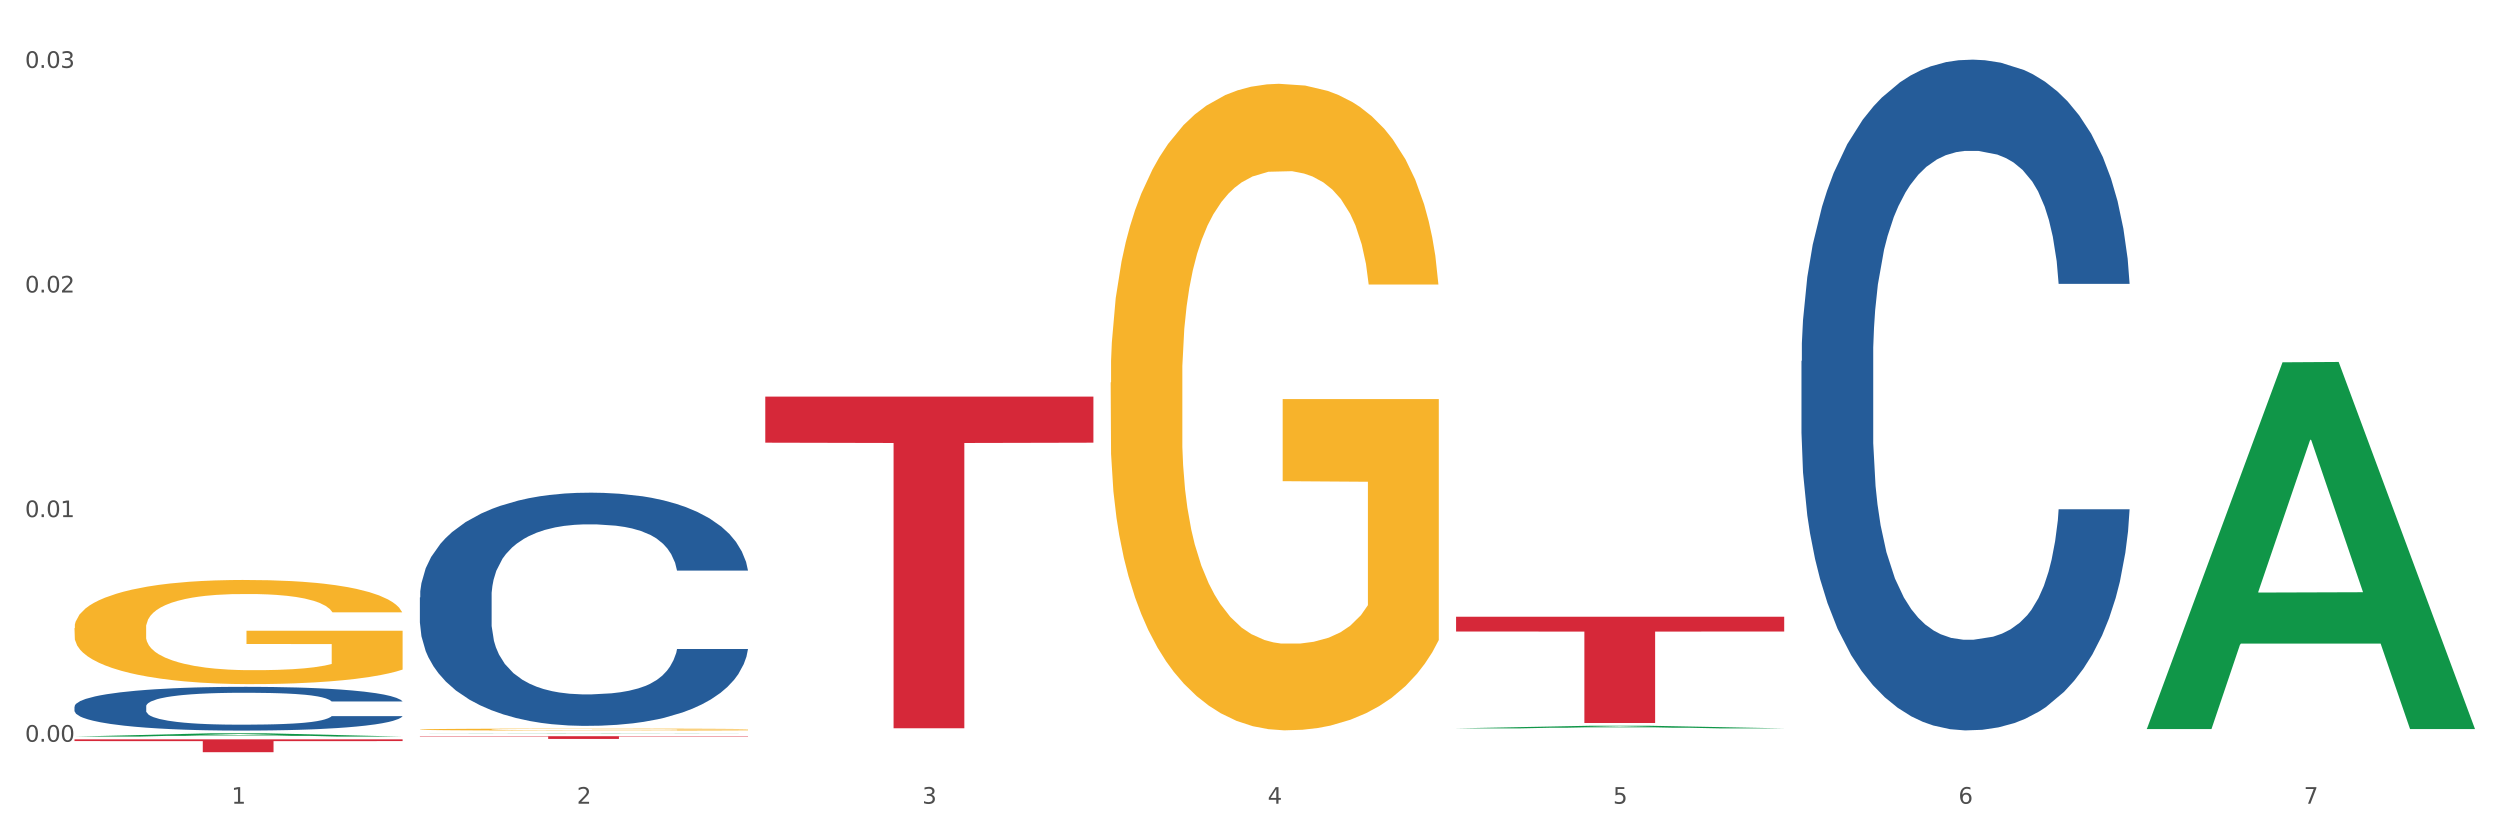 <?xml version="1.0" encoding="utf-8" standalone="no"?>
<!DOCTYPE svg PUBLIC "-//W3C//DTD SVG 1.1//EN"
  "http://www.w3.org/Graphics/SVG/1.1/DTD/svg11.dtd">
<svg xmlns:xlink="http://www.w3.org/1999/xlink" width="1080pt" height="360pt" viewBox="0 0 1080 360" xmlns="http://www.w3.org/2000/svg" version="1.1">
 <rect x="0" y="0" width="1080" height="360" fill="#333333" stroke="none"/>
 <defs>
  <style type="text/css">*{stroke-linejoin: round; stroke-linecap: butt}</style>
 </defs>
 <g id="figure_1">
  <g id="patch_1">
   <path d="M 0 360 
L 1080 360 
L 1080 0 
L 0 0 
z
" style="fill: #ffffff; stroke: #ffffff; stroke-linejoin: miter"/>
  </g>
  <g id="axes_1">
   <g id="matplotlib.axis_1">
    <g id="xtick_1">
     <g id="text_1">
      <!-- 1 -->
      <g style="fill: #4d4d4d" transform="translate(99.997 347.204) scale(0.096 -0.096)">
       <defs>
        <path id="DejaVuSans-31" d="M 794 531 
L 1825 531 
L 1825 4091 
L 703 3866 
L 703 4441 
L 1819 4666 
L 2450 4666 
L 2450 531 
L 3481 531 
L 3481 0 
L 794 0 
L 794 531 
z
" transform="scale(0.016)"/>
       </defs>
       <use xlink:href="#DejaVuSans-31"/>
      </g>
     </g>
    </g>
    <g id="xtick_2">
     <g id="text_2">
      <!-- 2 -->
      <g style="fill: #4d4d4d" transform="translate(249.209 347.204) scale(0.096 -0.096)">
       <defs>
        <path id="DejaVuSans-32" d="M 1228 531 
L 3431 531 
L 3431 0 
L 469 0 
L 469 531 
Q 828 903 1448 1529 
Q 2069 2156 2228 2338 
Q 2531 2678 2651 2914 
Q 2772 3150 2772 3378 
Q 2772 3750 2511 3984 
Q 2250 4219 1831 4219 
Q 1534 4219 1204 4116 
Q 875 4013 500 3803 
L 500 4441 
Q 881 4594 1212 4672 
Q 1544 4750 1819 4750 
Q 2544 4750 2975 4387 
Q 3406 4025 3406 3419 
Q 3406 3131 3298 2873 
Q 3191 2616 2906 2266 
Q 2828 2175 2409 1742 
Q 1991 1309 1228 531 
z
" transform="scale(0.016)"/>
       </defs>
       <use xlink:href="#DejaVuSans-32"/>
      </g>
     </g>
    </g>
    <g id="xtick_3">
     <g id="text_3">
      <!-- 3 -->
      <g style="fill: #4d4d4d" transform="translate(398.421 347.204) scale(0.096 -0.096)">
       <defs>
        <path id="DejaVuSans-33" d="M 2597 2516 
Q 3050 2419 3304 2112 
Q 3559 1806 3559 1356 
Q 3559 666 3084 287 
Q 2609 -91 1734 -91 
Q 1441 -91 1130 -33 
Q 819 25 488 141 
L 488 750 
Q 750 597 1062 519 
Q 1375 441 1716 441 
Q 2309 441 2620 675 
Q 2931 909 2931 1356 
Q 2931 1769 2642 2001 
Q 2353 2234 1838 2234 
L 1294 2234 
L 1294 2753 
L 1863 2753 
Q 2328 2753 2575 2939 
Q 2822 3125 2822 3475 
Q 2822 3834 2567 4026 
Q 2313 4219 1838 4219 
Q 1578 4219 1281 4162 
Q 984 4106 628 3988 
L 628 4550 
Q 988 4650 1302 4700 
Q 1616 4750 1894 4750 
Q 2613 4750 3031 4423 
Q 3450 4097 3450 3541 
Q 3450 3153 3228 2886 
Q 3006 2619 2597 2516 
z
" transform="scale(0.016)"/>
       </defs>
       <use xlink:href="#DejaVuSans-33"/>
      </g>
     </g>
    </g>
    <g id="xtick_4">
     <g id="text_4">
      <!-- 4 -->
      <g style="fill: #4d4d4d" transform="translate(547.634 347.204) scale(0.096 -0.096)">
       <defs>
        <path id="DejaVuSans-34" d="M 2419 4116 
L 825 1625 
L 2419 1625 
L 2419 4116 
z
M 2253 4666 
L 3047 4666 
L 3047 1625 
L 3713 1625 
L 3713 1100 
L 3047 1100 
L 3047 0 
L 2419 0 
L 2419 1100 
L 313 1100 
L 313 1709 
L 2253 4666 
z
" transform="scale(0.016)"/>
       </defs>
       <use xlink:href="#DejaVuSans-34"/>
      </g>
     </g>
    </g>
    <g id="xtick_5">
     <g id="text_5">
      <!-- 5 -->
      <g style="fill: #4d4d4d" transform="translate(696.846 347.204) scale(0.096 -0.096)">
       <defs>
        <path id="DejaVuSans-35" d="M 691 4666 
L 3169 4666 
L 3169 4134 
L 1269 4134 
L 1269 2991 
Q 1406 3038 1543 3061 
Q 1681 3084 1819 3084 
Q 2600 3084 3056 2656 
Q 3513 2228 3513 1497 
Q 3513 744 3044 326 
Q 2575 -91 1722 -91 
Q 1428 -91 1123 -41 
Q 819 9 494 109 
L 494 744 
Q 775 591 1075 516 
Q 1375 441 1709 441 
Q 2250 441 2565 725 
Q 2881 1009 2881 1497 
Q 2881 1984 2565 2268 
Q 2250 2553 1709 2553 
Q 1456 2553 1204 2497 
Q 953 2441 691 2322 
L 691 4666 
z
" transform="scale(0.016)"/>
       </defs>
       <use xlink:href="#DejaVuSans-35"/>
      </g>
     </g>
    </g>
    <g id="xtick_6">
     <g id="text_6">
      <!-- 6 -->
      <g style="fill: #4d4d4d" transform="translate(846.058 347.204) scale(0.096 -0.096)">
       <defs>
        <path id="DejaVuSans-36" d="M 2113 2584 
Q 1688 2584 1439 2293 
Q 1191 2003 1191 1497 
Q 1191 994 1439 701 
Q 1688 409 2113 409 
Q 2538 409 2786 701 
Q 3034 994 3034 1497 
Q 3034 2003 2786 2293 
Q 2538 2584 2113 2584 
z
M 3366 4563 
L 3366 3988 
Q 3128 4100 2886 4159 
Q 2644 4219 2406 4219 
Q 1781 4219 1451 3797 
Q 1122 3375 1075 2522 
Q 1259 2794 1537 2939 
Q 1816 3084 2150 3084 
Q 2853 3084 3261 2657 
Q 3669 2231 3669 1497 
Q 3669 778 3244 343 
Q 2819 -91 2113 -91 
Q 1303 -91 875 529 
Q 447 1150 447 2328 
Q 447 3434 972 4092 
Q 1497 4750 2381 4750 
Q 2619 4750 2861 4703 
Q 3103 4656 3366 4563 
z
" transform="scale(0.016)"/>
       </defs>
       <use xlink:href="#DejaVuSans-36"/>
      </g>
     </g>
    </g>
    <g id="xtick_7">
     <g id="text_7">
      <!-- 7 -->
      <g style="fill: #4d4d4d" transform="translate(995.27 347.204) scale(0.096 -0.096)">
       <defs>
        <path id="DejaVuSans-37" d="M 525 4666 
L 3525 4666 
L 3525 4397 
L 1831 0 
L 1172 0 
L 2766 4134 
L 525 4134 
L 525 4666 
z
" transform="scale(0.016)"/>
       </defs>
       <use xlink:href="#DejaVuSans-37"/>
      </g>
     </g>
    </g>
    <g id="xtick_8"/>
    <g id="xtick_9"/>
    <g id="xtick_10"/>
    <g id="xtick_11"/>
    <g id="xtick_12"/>
    <g id="xtick_13"/>
   </g>
   <g id="matplotlib.axis_2">
    <g id="ytick_1">
     <g id="text_8">
      <!-- 0.00 -->
      <g style="fill: #4d4d4d" transform="translate(10.8 320.428) scale(0.096 -0.096)">
       <defs>
        <path id="DejaVuSans-30" d="M 2034 4250 
Q 1547 4250 1301 3770 
Q 1056 3291 1056 2328 
Q 1056 1369 1301 889 
Q 1547 409 2034 409 
Q 2525 409 2770 889 
Q 3016 1369 3016 2328 
Q 3016 3291 2770 3770 
Q 2525 4250 2034 4250 
z
M 2034 4750 
Q 2819 4750 3233 4129 
Q 3647 3509 3647 2328 
Q 3647 1150 3233 529 
Q 2819 -91 2034 -91 
Q 1250 -91 836 529 
Q 422 1150 422 2328 
Q 422 3509 836 4129 
Q 1250 4750 2034 4750 
z
" transform="scale(0.016)"/>
        <path id="DejaVuSans-2e" d="M 684 794 
L 1344 794 
L 1344 0 
L 684 0 
L 684 794 
z
" transform="scale(0.016)"/>
       </defs>
       <use xlink:href="#DejaVuSans-30"/>
       <use xlink:href="#DejaVuSans-2e" transform="translate(63.623 0)"/>
       <use xlink:href="#DejaVuSans-30" transform="translate(95.41 0)"/>
       <use xlink:href="#DejaVuSans-30" transform="translate(159.033 0)"/>
      </g>
     </g>
    </g>
    <g id="ytick_2">
     <g id="text_9">
      <!-- 0.01 -->
      <g style="fill: #4d4d4d" transform="translate(10.8 223.395) scale(0.096 -0.096)">
       <use xlink:href="#DejaVuSans-30"/>
       <use xlink:href="#DejaVuSans-2e" transform="translate(63.623 0)"/>
       <use xlink:href="#DejaVuSans-30" transform="translate(95.41 0)"/>
       <use xlink:href="#DejaVuSans-31" transform="translate(159.033 0)"/>
      </g>
     </g>
    </g>
    <g id="ytick_3">
     <g id="text_10">
      <!-- 0.02 -->
      <g style="fill: #4d4d4d" transform="translate(10.8 126.363) scale(0.096 -0.096)">
       <use xlink:href="#DejaVuSans-30"/>
       <use xlink:href="#DejaVuSans-2e" transform="translate(63.623 0)"/>
       <use xlink:href="#DejaVuSans-30" transform="translate(95.41 0)"/>
       <use xlink:href="#DejaVuSans-32" transform="translate(159.033 0)"/>
      </g>
     </g>
    </g>
    <g id="ytick_4">
     <g id="text_11">
      <!-- 0.03 -->
      <g style="fill: #4d4d4d" transform="translate(10.8 29.331) scale(0.096 -0.096)">
       <use xlink:href="#DejaVuSans-30"/>
       <use xlink:href="#DejaVuSans-2e" transform="translate(63.623 0)"/>
       <use xlink:href="#DejaVuSans-30" transform="translate(95.41 0)"/>
       <use xlink:href="#DejaVuSans-33" transform="translate(159.033 0)"/>
      </g>
     </g>
    </g>
    <g id="ytick_5"/>
    <g id="ytick_6"/>
    <g id="ytick_7"/>
   </g>
   <g id="PolyCollection_1">
    <path d="M 32.175 318.213 
L 32.321 318.212 
L 90.775 316.782 
L 115.034 316.78 
L 173.927 318.216 
L 145.869 318.216 
L 133.155 317.881 
L 72.801 317.881 
L 72.362 317.887 
L 60.087 318.216 
L 32.175 318.216 
L 32.175 318.213 
L 80.4 317.682 
L 125.556 317.681 
L 103.197 317.086 
L 102.905 317.084 
L 102.612 317.088 
L 80.254 317.681 
L 80.4 317.682 
L 32.175 318.213 
z
" clip-path="url(#pe5e6e81e72)" style="fill: #109648"/>
    <path d="M 181.387 318.042 
L 323.139 318.042 
L 323.139 318.204 
L 267.379 318.205 
L 267.379 319.206 
L 236.811 319.206 
L 236.811 318.205 
L 181.387 318.204 
L 181.387 318.043 
L 181.387 318.042 
z
" clip-path="url(#pe5e6e81e72)" style="fill: #d62839"/>
    <path d="M 32.175 319.38 
L 173.927 319.38 
L 173.927 320.154 
L 118.167 320.159 
L 118.167 324.95 
L 87.599 324.95 
L 87.599 320.159 
L 32.175 320.154 
L 32.175 319.385 
L 32.175 319.38 
z
" clip-path="url(#pe5e6e81e72)" style="fill: #d62839"/>
    <path d="M 32.175 305.204 
L 32.343 305.187 
L 32.343 304.703 
L 32.845 304.047 
L 34.688 302.839 
L 37.034 301.923 
L 41.055 300.853 
L 43.234 300.404 
L 46.082 299.903 
L 51.947 299.092 
L 58.649 298.401 
L 63.34 298.021 
L 66.859 297.779 
L 74.734 297.348 
L 79.258 297.158 
L 83.95 297.002 
L 87.971 296.899 
L 94.673 296.778 
L 100.035 296.726 
L 106.234 296.709 
L 111.429 296.726 
L 118.298 296.795 
L 128.352 297.002 
L 132.205 297.123 
L 137.4 297.33 
L 142.761 297.607 
L 147.118 297.883 
L 152.144 298.28 
L 157.339 298.798 
L 162.365 299.454 
L 165.884 300.059 
L 168.732 300.698 
L 171.246 301.475 
L 173.089 302.321 
L 173.927 303.029 
L 143.264 303.029 
L 142.426 302.39 
L 140.751 301.699 
L 139.075 301.233 
L 137.232 300.853 
L 134.384 300.421 
L 131.87 300.145 
L 127.681 299.817 
L 123.828 299.61 
L 120.644 299.489 
L 116.79 299.385 
L 108.58 299.282 
L 102.716 299.282 
L 99.029 299.316 
L 94.505 299.403 
L 90.652 299.523 
L 86.128 299.731 
L 82.609 299.955 
L 79.09 300.249 
L 77.08 300.456 
L 74.064 300.836 
L 72.053 301.146 
L 69.372 301.682 
L 67.864 302.062 
L 65.183 303.046 
L 64.01 303.771 
L 63.508 304.272 
L 63.173 304.824 
L 63.173 307.518 
L 64.178 308.727 
L 65.016 309.245 
L 66.356 309.832 
L 68.87 310.592 
L 72.556 311.334 
L 76.41 311.869 
L 79.593 312.197 
L 82.609 312.439 
L 85.625 312.629 
L 89.311 312.802 
L 92.327 312.905 
L 96.851 313.009 
L 102.213 313.061 
L 106.402 313.061 
L 114.947 312.974 
L 118.801 312.888 
L 122.487 312.767 
L 126.509 312.577 
L 129.692 312.37 
L 131.535 312.215 
L 134.551 311.887 
L 136.897 311.541 
L 138.908 311.144 
L 140.248 310.799 
L 141.756 310.281 
L 142.929 309.694 
L 143.264 309.383 
L 173.927 309.383 
L 173.256 310.004 
L 172.084 310.609 
L 169.738 311.42 
L 167.895 311.887 
L 165.046 312.456 
L 162.03 312.94 
L 157.841 313.475 
L 153.988 313.872 
L 149.966 314.218 
L 145.61 314.528 
L 137.735 314.96 
L 134.886 315.081 
L 128.854 315.288 
L 124.163 315.409 
L 117.293 315.53 
L 110.256 315.599 
L 102.883 315.616 
L 96.349 315.582 
L 89.144 315.478 
L 84.62 315.375 
L 79.593 315.219 
L 73.729 314.977 
L 68.199 314.684 
L 63.005 314.339 
L 58.146 313.941 
L 53.622 313.492 
L 47.758 312.75 
L 43.401 312.025 
L 40.218 311.351 
L 38.039 310.782 
L 35.861 310.056 
L 34.688 309.556 
L 32.845 308.347 
L 32.175 307.224 
L 32.175 305.204 
z
" clip-path="url(#pe5e6e81e72)" style="fill: #255c99"/>
    <path d="M 181.387 258.102 
L 181.555 258.01 
L 181.555 255.434 
L 182.057 251.937 
L 183.901 245.496 
L 186.246 240.619 
L 190.268 234.914 
L 192.446 232.522 
L 195.294 229.854 
L 201.159 225.529 
L 207.861 221.848 
L 212.552 219.824 
L 216.071 218.536 
L 223.946 216.235 
L 228.47 215.223 
L 233.162 214.395 
L 237.183 213.843 
L 243.885 213.199 
L 249.247 212.923 
L 255.447 212.831 
L 260.641 212.923 
L 267.511 213.291 
L 277.564 214.395 
L 281.418 215.039 
L 286.612 216.143 
L 291.974 217.615 
L 296.33 219.088 
L 301.357 221.204 
L 306.551 223.964 
L 311.578 227.461 
L 315.096 230.682 
L 317.945 234.086 
L 320.458 238.227 
L 322.301 242.736 
L 323.139 246.508 
L 292.476 246.508 
L 291.638 243.104 
L 289.963 239.423 
L 288.287 236.939 
L 286.444 234.914 
L 283.596 232.614 
L 281.083 231.142 
L 276.894 229.393 
L 273.04 228.289 
L 269.856 227.645 
L 266.003 227.093 
L 257.792 226.541 
L 251.928 226.541 
L 248.242 226.725 
L 243.718 227.185 
L 239.864 227.829 
L 235.34 228.933 
L 231.821 230.13 
L 228.303 231.694 
L 226.292 232.798 
L 223.276 234.822 
L 221.265 236.479 
L 218.584 239.331 
L 217.076 241.356 
L 214.396 246.6 
L 213.223 250.465 
L 212.72 253.134 
L 212.385 256.078 
L 212.385 270.433 
L 213.39 276.874 
L 214.228 279.634 
L 215.568 282.763 
L 218.082 286.811 
L 221.768 290.768 
L 225.622 293.621 
L 228.805 295.369 
L 231.821 296.657 
L 234.837 297.669 
L 238.524 298.589 
L 241.54 299.141 
L 246.064 299.694 
L 251.425 299.97 
L 255.614 299.97 
L 264.159 299.51 
L 268.013 299.049 
L 271.699 298.405 
L 275.721 297.393 
L 278.904 296.289 
L 280.747 295.461 
L 283.763 293.713 
L 286.109 291.872 
L 288.12 289.756 
L 289.46 287.916 
L 290.968 285.155 
L 292.141 282.027 
L 292.476 280.37 
L 323.139 280.37 
L 322.469 283.683 
L 321.296 286.903 
L 318.95 291.228 
L 317.107 293.713 
L 314.258 296.749 
L 311.242 299.326 
L 307.054 302.178 
L 303.2 304.294 
L 299.178 306.135 
L 294.822 307.791 
L 286.947 310.091 
L 284.099 310.736 
L 278.067 311.84 
L 273.375 312.484 
L 266.505 313.128 
L 259.468 313.496 
L 252.095 313.588 
L 245.561 313.404 
L 238.356 312.852 
L 233.832 312.3 
L 228.805 311.472 
L 222.941 310.183 
L 217.412 308.619 
L 212.217 306.779 
L 207.358 304.662 
L 202.834 302.27 
L 196.97 298.313 
L 192.613 294.449 
L 189.43 290.86 
L 187.252 287.824 
L 185.073 283.959 
L 183.901 281.29 
L 182.057 274.849 
L 181.387 268.868 
L 181.387 258.102 
z
" clip-path="url(#pe5e6e81e72)" style="fill: #255c99"/>
    <path d="M 778.236 155.963 
L 778.404 155.699 
L 778.404 148.289 
L 778.906 138.232 
L 780.749 119.707 
L 783.095 105.681 
L 787.117 89.274 
L 789.295 82.393 
L 792.143 74.718 
L 798.008 62.28 
L 804.71 51.694 
L 809.401 45.872 
L 812.92 42.167 
L 820.795 35.551 
L 825.319 32.64 
L 830.011 30.258 
L 834.032 28.671 
L 840.734 26.818 
L 846.096 26.024 
L 852.296 25.759 
L 857.49 26.024 
L 864.359 27.083 
L 874.413 30.258 
L 878.267 32.111 
L 883.461 35.287 
L 888.823 39.521 
L 893.179 43.755 
L 898.206 49.842 
L 903.4 57.781 
L 908.426 67.838 
L 911.945 77.1 
L 914.794 86.892 
L 917.307 98.801 
L 919.15 111.768 
L 919.988 122.619 
L 889.325 122.619 
L 888.487 112.827 
L 886.812 102.241 
L 885.136 95.096 
L 883.293 89.274 
L 880.445 82.658 
L 877.931 78.423 
L 873.743 73.395 
L 869.889 70.219 
L 866.705 68.367 
L 862.851 66.779 
L 854.641 65.191 
L 848.777 65.191 
L 845.091 65.72 
L 840.567 67.044 
L 836.713 68.896 
L 832.189 72.072 
L 828.67 75.512 
L 825.152 80.011 
L 823.141 83.187 
L 820.125 89.009 
L 818.114 93.773 
L 815.433 101.976 
L 813.925 107.799 
L 811.245 122.883 
L 810.072 133.998 
L 809.569 141.673 
L 809.234 150.141 
L 809.234 191.426 
L 810.239 209.95 
L 811.077 217.89 
L 812.417 226.888 
L 814.931 238.532 
L 818.617 249.911 
L 822.471 258.115 
L 825.654 263.144 
L 828.67 266.849 
L 831.686 269.76 
L 835.372 272.406 
L 838.388 273.994 
L 842.912 275.582 
L 848.274 276.376 
L 852.463 276.376 
L 861.008 275.052 
L 864.862 273.729 
L 868.548 271.877 
L 872.57 268.966 
L 875.753 265.79 
L 877.596 263.408 
L 880.612 258.38 
L 882.958 253.087 
L 884.969 247 
L 886.309 241.708 
L 887.817 233.768 
L 888.99 224.77 
L 889.325 220.007 
L 919.988 220.007 
L 919.318 229.534 
L 918.145 238.796 
L 915.799 251.235 
L 913.956 258.38 
L 911.107 267.113 
L 908.091 274.523 
L 903.902 282.727 
L 900.049 288.814 
L 896.027 294.107 
L 891.671 298.87 
L 883.796 305.486 
L 880.947 307.339 
L 874.915 310.514 
L 870.224 312.367 
L 863.354 314.219 
L 856.317 315.278 
L 848.944 315.543 
L 842.41 315.013 
L 835.205 313.426 
L 830.681 311.838 
L 825.654 309.456 
L 819.79 305.751 
L 814.26 301.252 
L 809.066 295.959 
L 804.207 289.872 
L 799.683 282.992 
L 793.819 271.612 
L 789.462 260.497 
L 786.279 250.176 
L 784.101 241.443 
L 781.922 230.328 
L 780.749 222.653 
L 778.906 204.128 
L 778.236 186.927 
L 778.236 155.963 
z
" clip-path="url(#pe5e6e81e72)" style="fill: #255c99"/>
    <path d="M 330.599 171.328 
L 472.351 171.328 
L 472.351 191.239 
L 416.591 191.373 
L 416.591 314.606 
L 386.024 314.606 
L 386.024 191.373 
L 330.599 191.239 
L 330.599 171.462 
L 330.599 171.328 
z
" clip-path="url(#pe5e6e81e72)" style="fill: #d62839"/>
    <path d="M 479.812 165.268 
L 479.979 165.013 
L 479.979 155.829 
L 480.314 147.922 
L 481.987 128.79 
L 484.498 112.975 
L 486.339 104.557 
L 488.18 97.67 
L 490.355 90.783 
L 493.033 83.64 
L 497.886 73.182 
L 500.899 67.825 
L 504.581 62.213 
L 511.275 54.05 
L 516.128 49.459 
L 521.149 45.633 
L 529.349 41.041 
L 534.705 39 
L 540.395 37.47 
L 547.257 36.45 
L 552.445 36.194 
L 563.825 36.96 
L 573.532 39.255 
L 578.218 41.041 
L 584.243 44.102 
L 587.422 46.143 
L 592.61 50.224 
L 597.966 55.581 
L 601.648 60.172 
L 607.171 68.845 
L 611.355 77.518 
L 615.204 88.232 
L 617.212 95.629 
L 618.718 102.517 
L 620.057 110.424 
L 621.396 122.923 
L 591.272 122.923 
L 590.1 113.995 
L 588.259 105.578 
L 585.581 97.415 
L 583.238 92.313 
L 579.222 85.936 
L 575.54 81.855 
L 571.691 78.794 
L 567.005 76.243 
L 563.323 74.967 
L 558.135 73.947 
L 547.926 74.202 
L 541.064 76.243 
L 536.378 78.794 
L 533.366 81.089 
L 530.688 83.64 
L 527.676 87.212 
L 524.161 92.568 
L 521.651 97.415 
L 519.141 103.537 
L 517.132 109.659 
L 515.291 116.801 
L 513.785 124.454 
L 512.614 132.362 
L 511.61 142.055 
L 510.773 158.125 
L 510.773 193.072 
L 511.108 200.98 
L 511.944 211.438 
L 512.948 219.346 
L 514.622 228.784 
L 516.128 235.161 
L 518.973 244.344 
L 522.153 251.997 
L 524.663 256.843 
L 527.174 260.925 
L 531.525 266.537 
L 536.378 271.128 
L 540.562 273.934 
L 546.253 276.485 
L 550.102 277.505 
L 553.449 278.015 
L 561.649 278.015 
L 567.507 277.25 
L 574.034 275.465 
L 579.055 273.169 
L 583.238 270.363 
L 587.924 265.771 
L 590.937 261.435 
L 590.937 208.122 
L 554.118 207.867 
L 554.118 172.41 
L 621.563 172.41 
L 621.563 276.485 
L 618.718 281.842 
L 615.538 286.688 
L 612.191 291.025 
L 607.171 296.382 
L 601.146 301.483 
L 595.79 305.054 
L 590.1 308.115 
L 583.406 310.921 
L 574.703 313.472 
L 569.348 314.493 
L 562.654 315.258 
L 554.788 315.513 
L 547.926 315.003 
L 541.232 313.727 
L 534.203 311.432 
L 527.341 308.115 
L 522.153 304.799 
L 516.965 300.718 
L 511.442 295.361 
L 507.091 290.259 
L 503.744 285.668 
L 500.062 279.801 
L 496.045 272.148 
L 493.033 265.261 
L 490.355 258.119 
L 487.51 248.936 
L 485.502 241.028 
L 483.494 231.08 
L 482.322 223.682 
L 480.983 212.203 
L 479.979 196.133 
L 479.812 165.268 
z
" clip-path="url(#pe5e6e81e72)" style="fill: #f7b32b"/>
    <path d="M 32.175 271.338 
L 32.342 271.297 
L 32.342 269.817 
L 32.677 268.543 
L 34.351 265.46 
L 36.861 262.912 
L 38.702 261.556 
L 40.543 260.446 
L 42.719 259.337 
L 45.396 258.186 
L 50.25 256.501 
L 53.262 255.638 
L 56.944 254.734 
L 63.638 253.419 
L 68.492 252.679 
L 73.512 252.062 
L 81.713 251.323 
L 87.068 250.994 
L 92.758 250.747 
L 99.62 250.583 
L 104.808 250.542 
L 116.188 250.665 
L 125.895 251.035 
L 130.581 251.323 
L 136.606 251.816 
L 139.786 252.144 
L 144.974 252.802 
L 150.329 253.665 
L 154.011 254.405 
L 159.534 255.802 
L 163.718 257.2 
L 167.567 258.926 
L 169.575 260.118 
L 171.082 261.227 
L 172.42 262.501 
L 173.759 264.515 
L 143.635 264.515 
L 142.463 263.077 
L 140.623 261.72 
L 137.945 260.405 
L 135.602 259.583 
L 131.585 258.556 
L 127.903 257.898 
L 124.054 257.405 
L 119.368 256.994 
L 115.686 256.789 
L 110.498 256.624 
L 100.289 256.665 
L 93.428 256.994 
L 88.742 257.405 
L 85.729 257.775 
L 83.052 258.186 
L 80.039 258.761 
L 76.525 259.624 
L 74.014 260.405 
L 71.504 261.392 
L 69.496 262.378 
L 67.655 263.529 
L 66.149 264.762 
L 64.977 266.036 
L 63.973 267.598 
L 63.136 270.187 
L 63.136 275.817 
L 63.471 277.091 
L 64.308 278.776 
L 65.312 280.051 
L 66.985 281.571 
L 68.492 282.599 
L 71.337 284.078 
L 74.516 285.311 
L 77.027 286.092 
L 79.537 286.75 
L 83.888 287.654 
L 88.742 288.394 
L 92.926 288.846 
L 98.616 289.257 
L 102.465 289.421 
L 105.812 289.503 
L 114.013 289.503 
L 119.87 289.38 
L 126.397 289.092 
L 131.418 288.722 
L 135.602 288.27 
L 140.288 287.531 
L 143.3 286.832 
L 143.3 278.242 
L 106.482 278.201 
L 106.482 272.488 
L 173.927 272.488 
L 173.927 289.257 
L 171.082 290.12 
L 167.902 290.901 
L 164.555 291.599 
L 159.534 292.462 
L 153.509 293.284 
L 148.154 293.86 
L 142.463 294.353 
L 135.769 294.805 
L 127.067 295.216 
L 121.711 295.38 
L 115.017 295.504 
L 107.151 295.545 
L 100.289 295.463 
L 93.595 295.257 
L 86.566 294.887 
L 79.704 294.353 
L 74.516 293.819 
L 69.328 293.161 
L 63.806 292.298 
L 59.454 291.476 
L 56.107 290.736 
L 52.425 289.791 
L 48.409 288.558 
L 45.396 287.448 
L 42.719 286.298 
L 39.873 284.818 
L 37.865 283.544 
L 35.857 281.941 
L 34.685 280.749 
L 33.347 278.9 
L 32.342 276.311 
L 32.175 271.338 
z
" clip-path="url(#pe5e6e81e72)" style="fill: #f7b32b"/>
    <path d="M 629.024 266.428 
L 770.776 266.428 
L 770.776 272.809 
L 715.015 272.852 
L 715.015 312.344 
L 684.448 312.344 
L 684.448 272.852 
L 629.024 272.809 
L 629.024 266.471 
L 629.024 266.428 
z
" clip-path="url(#pe5e6e81e72)" style="fill: #d62839"/>
    <path d="M 181.387 316.878 
L 181.533 316.878 
L 239.988 316.78 
L 264.246 316.78 
L 323.139 316.878 
L 295.081 316.878 
L 282.367 316.855 
L 222.013 316.855 
L 221.575 316.856 
L 209.299 316.878 
L 181.387 316.878 
L 181.387 316.878 
L 229.612 316.842 
L 274.768 316.842 
L 252.409 316.801 
L 252.117 316.801 
L 251.825 316.801 
L 229.466 316.842 
L 229.612 316.842 
L 181.387 316.878 
z
" clip-path="url(#pe5e6e81e72)" style="fill: #109648"/>
    <path d="M 629.024 314.655 
L 629.17 314.654 
L 687.624 313.509 
L 711.883 313.508 
L 770.776 314.658 
L 742.717 314.658 
L 730.004 314.39 
L 669.65 314.39 
L 669.211 314.394 
L 656.936 314.658 
L 629.024 314.658 
L 629.024 314.655 
L 677.249 314.23 
L 722.405 314.229 
L 700.046 313.753 
L 699.754 313.751 
L 699.461 313.754 
L 677.103 314.229 
L 677.249 314.23 
L 629.024 314.655 
z
" clip-path="url(#pe5e6e81e72)" style="fill: #109648"/>
    <path d="M 927.448 314.657 
L 927.595 314.508 
L 986.049 156.51 
L 1010.307 156.361 
L 1069.2 314.955 
L 1041.142 314.955 
L 1028.428 278.024 
L 968.074 278.024 
L 967.636 278.62 
L 955.36 314.955 
L 927.448 314.955 
L 927.448 314.657 
L 975.673 255.985 
L 1020.829 255.836 
L 998.47 190.165 
L 998.178 189.867 
L 997.886 190.314 
L 975.527 255.836 
L 975.673 255.985 
L 927.448 314.657 
z
" clip-path="url(#pe5e6e81e72)" style="fill: #109648"/>
    <path d="M 181.387 315.151 
L 181.555 315.151 
L 181.555 315.122 
L 181.889 315.098 
L 183.563 315.039 
L 186.073 314.99 
L 187.914 314.964 
L 189.755 314.942 
L 191.931 314.921 
L 194.608 314.899 
L 199.462 314.867 
L 202.474 314.85 
L 206.156 314.833 
L 212.85 314.807 
L 217.704 314.793 
L 222.724 314.781 
L 230.925 314.767 
L 236.28 314.761 
L 241.971 314.756 
L 248.832 314.753 
L 254.02 314.752 
L 265.401 314.754 
L 275.107 314.762 
L 279.793 314.767 
L 285.818 314.777 
L 288.998 314.783 
L 294.186 314.795 
L 299.541 314.812 
L 303.223 314.826 
L 308.746 314.853 
L 312.93 314.88 
L 316.779 314.913 
L 318.788 314.936 
L 320.294 314.957 
L 321.633 314.982 
L 322.971 315.02 
L 292.847 315.02 
L 291.676 314.993 
L 289.835 314.967 
L 287.157 314.941 
L 284.814 314.926 
L 280.797 314.906 
L 277.116 314.893 
L 273.266 314.884 
L 268.58 314.876 
L 264.899 314.872 
L 259.71 314.869 
L 249.502 314.87 
L 242.64 314.876 
L 237.954 314.884 
L 234.942 314.891 
L 232.264 314.899 
L 229.251 314.91 
L 225.737 314.926 
L 223.227 314.941 
L 220.716 314.96 
L 218.708 314.979 
L 216.867 315.001 
L 215.361 315.025 
L 214.189 315.05 
L 213.185 315.08 
L 212.348 315.129 
L 212.348 315.237 
L 212.683 315.262 
L 213.52 315.294 
L 214.524 315.319 
L 216.198 315.348 
L 217.704 315.368 
L 220.549 315.396 
L 223.729 315.42 
L 226.239 315.435 
L 228.749 315.447 
L 233.101 315.465 
L 237.954 315.479 
L 242.138 315.488 
L 247.828 315.496 
L 251.677 315.499 
L 255.024 315.5 
L 263.225 315.5 
L 269.082 315.498 
L 275.609 315.492 
L 280.63 315.485 
L 284.814 315.477 
L 289.5 315.462 
L 292.512 315.449 
L 292.512 315.284 
L 255.694 315.283 
L 255.694 315.174 
L 323.139 315.174 
L 323.139 315.496 
L 320.294 315.512 
L 317.114 315.527 
L 313.767 315.541 
L 308.746 315.557 
L 302.721 315.573 
L 297.366 315.584 
L 291.676 315.593 
L 284.981 315.602 
L 276.279 315.61 
L 270.923 315.613 
L 264.229 315.615 
L 256.363 315.616 
L 249.502 315.615 
L 242.807 315.611 
L 235.778 315.604 
L 228.917 315.593 
L 223.729 315.583 
L 218.541 315.571 
L 213.018 315.554 
L 208.666 315.538 
L 205.319 315.524 
L 201.637 315.506 
L 197.621 315.482 
L 194.608 315.461 
L 191.931 315.439 
L 189.086 315.41 
L 187.077 315.386 
L 185.069 315.355 
L 183.898 315.332 
L 182.559 315.297 
L 181.555 315.247 
L 181.387 315.151 
z
" clip-path="url(#pe5e6e81e72)" style="fill: #f7b32b"/>
   </g>
  </g>
 </g>
 <defs>
  <clipPath id="pe5e6e81e72">
   <rect x="32.175" y="10.8" width="1037.025" height="329.109"/>
  </clipPath>
 </defs>
</svg>
